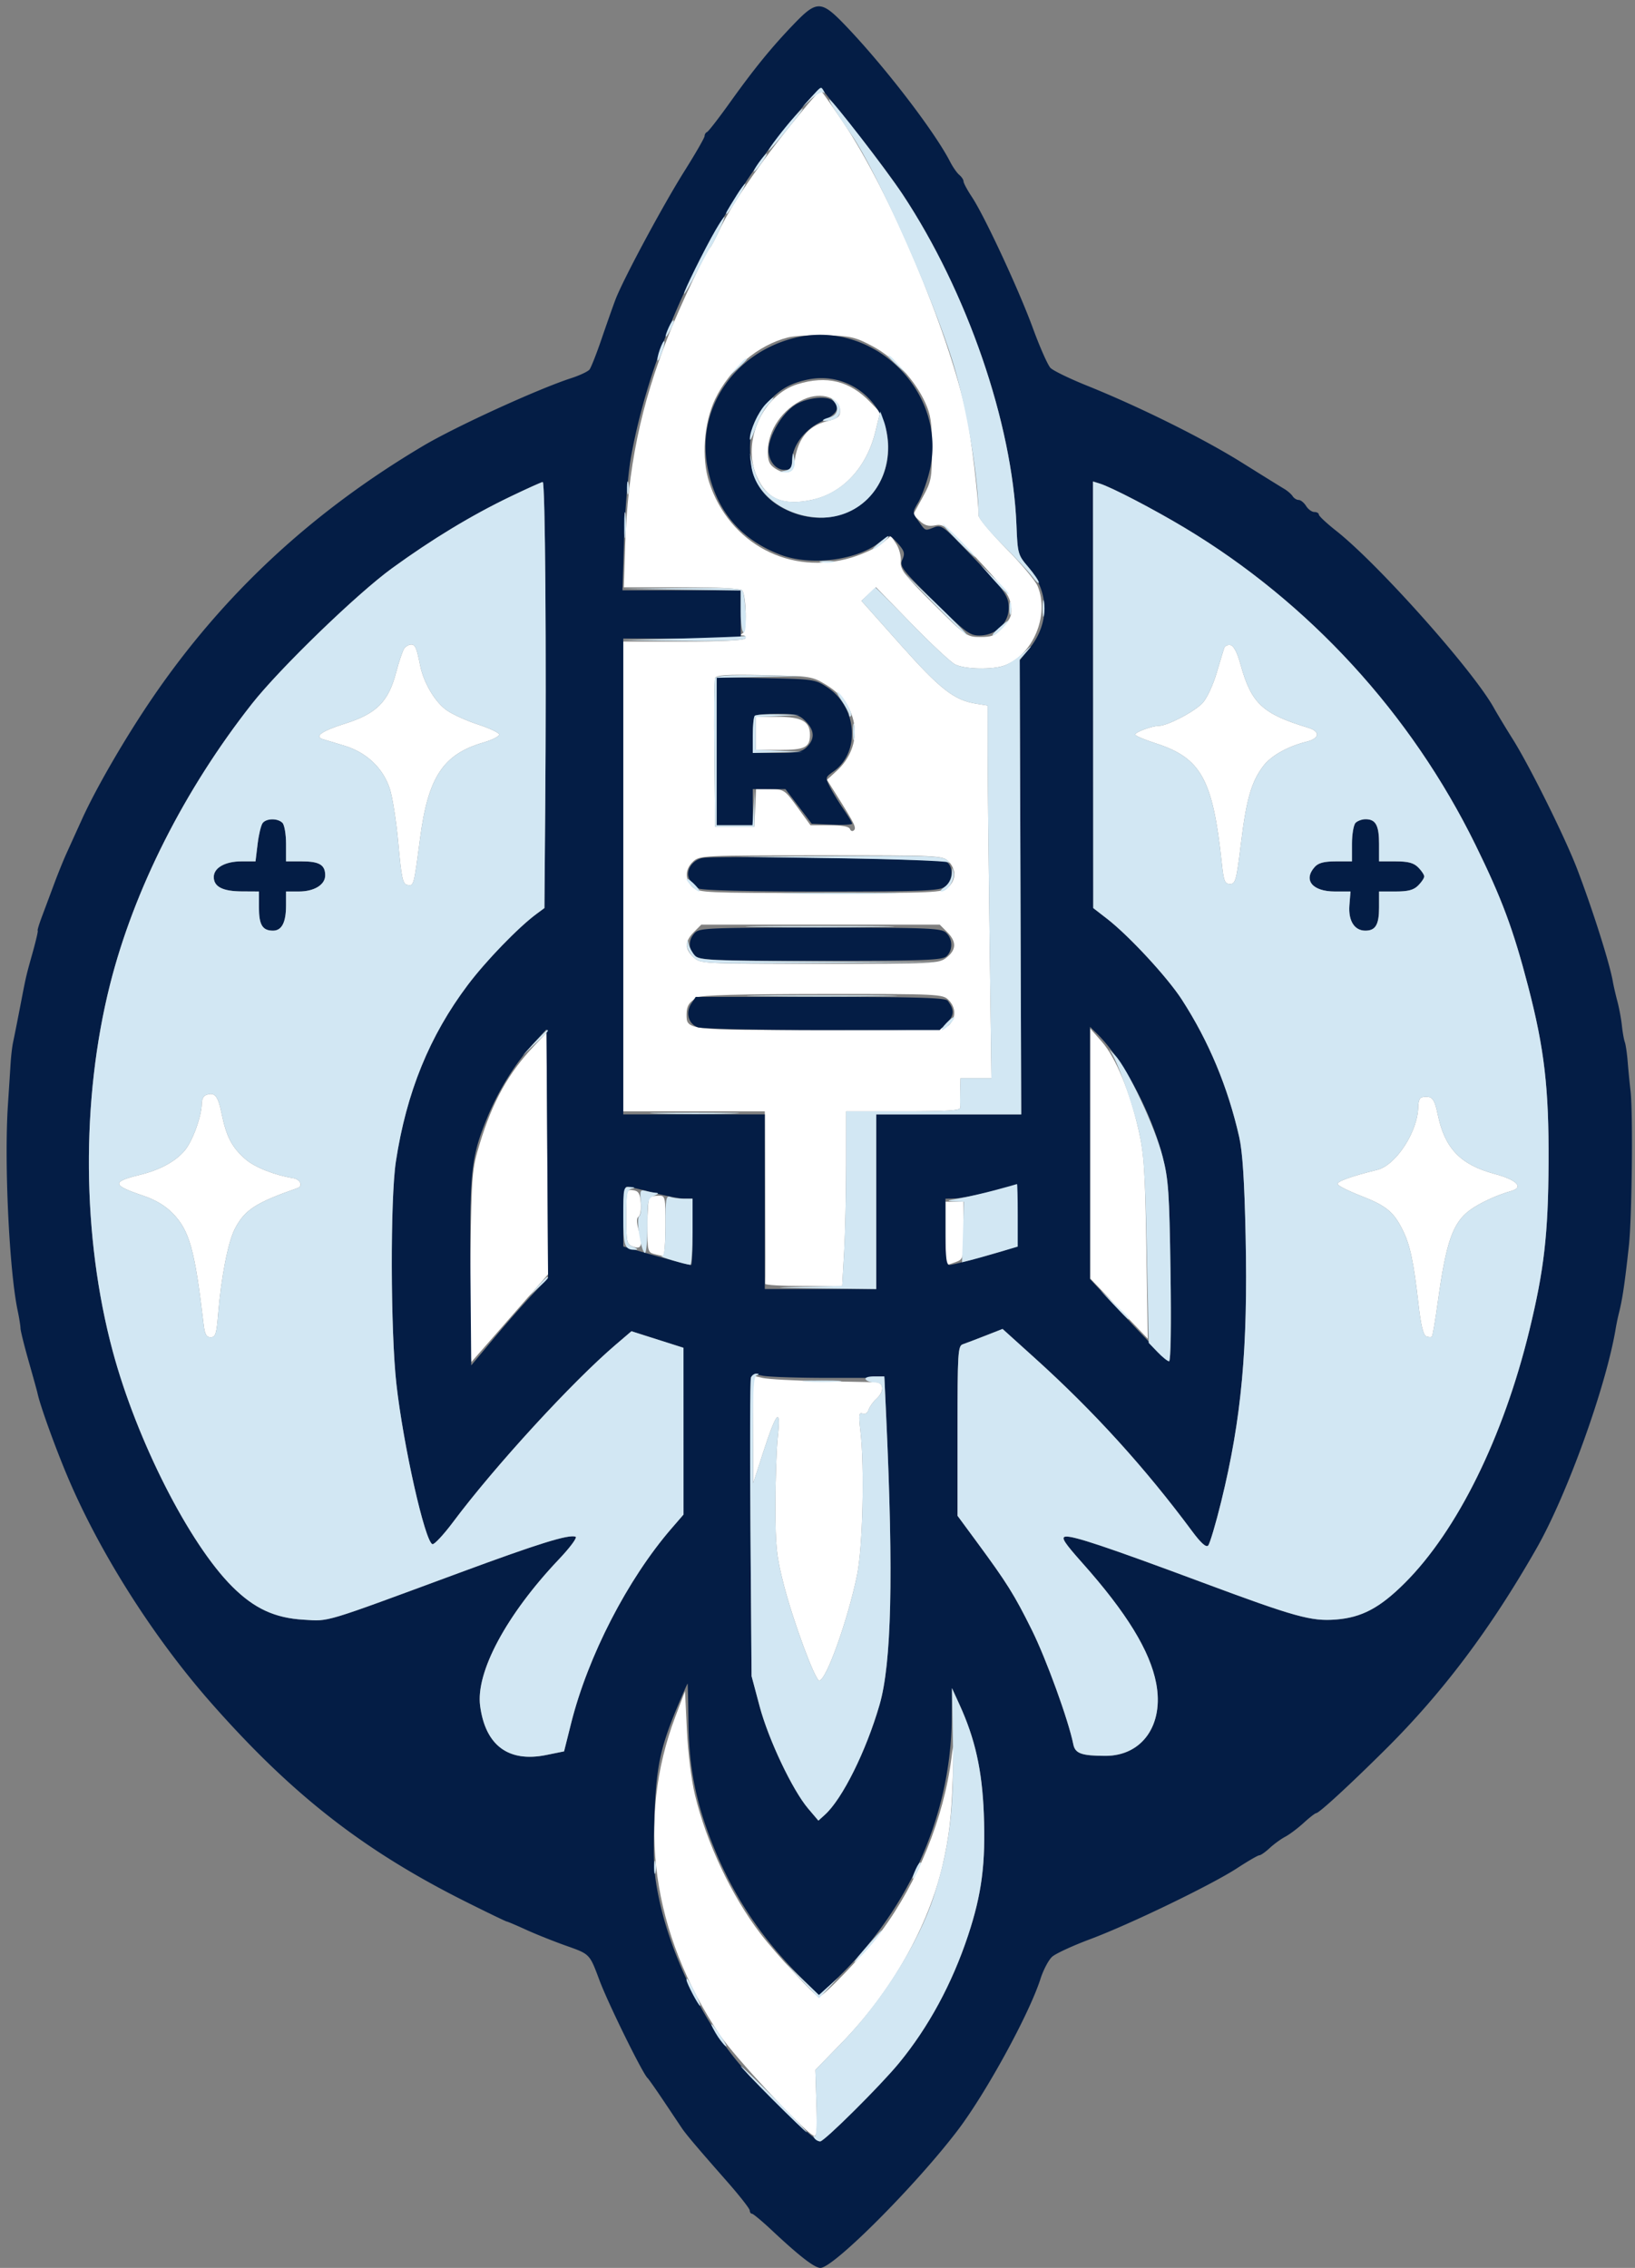 <svg xmlns="http://www.w3.org/2000/svg" width="543" height="753"><rect width="100%" height="100%" fill="#808080" stroke="none"/><path d="M267.754 35.25c-13.261 15.822-24.422 31.761-28.922 41.305-1.283 2.72-2.557 5.17-2.832 5.445-1.603 1.603-9.57 18.294-13.852 29.018-9.369 23.468-13.701 44.417-14.539 70.311L207.166 195h19.358c12.063 0 19.595.384 19.988 1.019 1.358 2.198 1.569 13.313.268 14.138-1.031.655-1.026.815.029.828.72.008 1.031.465.691 1.015-.379.613-8.344 1-20.559 1H207v156h47l.118 28.25c.066 15.538.066 28.587 0 29-.065.413 5.663.75 12.729.75h12.847l.649-11.25c.356-6.187.65-19.238.652-29L281 369h19.044c14.655 0 19.006-.288 18.881-1.25-.089-.687-.109-3.163-.043-5.5L319 358h10.271l-.617-46.25c-.339-25.437-.625-53.28-.635-61.872L328 234.256l-3.807-.609c-7.304-1.168-11.908-4.762-25.17-19.647l-12.918-14.5 2.414-2.259 2.413-2.259 11.782 12.111c6.48 6.662 12.998 12.741 14.484 13.51 3.196 1.652 12.498 1.84 16.487.333 9.457-3.573 14.924-16.757 10.921-26.336-.766-1.835-5.491-7.481-10.5-12.547-5.008-5.066-9.108-9.963-9.109-10.882-.013-6.011-2.439-26.136-4.061-33.671-5.945-27.634-25.544-74.074-40.859-96.816C276.12 34.808 272.719 30 272.519 30c-.201 0-2.345 2.362-4.765 5.25m-6.02 76.783c-9.986 2.499-19.467 10.518-24.226 20.489-3.754 7.868-4.601 19.638-1.986 27.611 6.701 20.43 27.007 31.153 47.313 24.986 3.868-1.175 8.388-3.277 10.046-4.672l3.014-2.537 1.765 2.693c.97 1.482 1.65 4.089 1.51 5.795-.226 2.748 1.008 4.358 10.805 14.102 10.836 10.778 11.151 11 15.624 11 3.927 0 4.989-.474 7.596-3.392 2.576-2.883 2.953-3.972 2.512-7.258-.433-3.226-2.308-5.786-11.315-15.443-10.032-10.757-11.007-11.534-13.769-10.982-2.196.44-3.547.055-5.172-1.471l-2.198-2.065 3.123-5.695c2.939-5.356 3.124-6.317 3.124-16.194 0-8.796-.367-11.297-2.264-15.408-3.482-7.55-10.248-14.785-17.409-18.617-5.667-3.031-7.266-3.411-15.327-3.634-4.95-.138-10.694.174-12.766.692m3.141 15.531c-11.638 3.583-18.553 19.034-13.623 30.436 3.323 7.687 8.601 10.003 18.24 8.002 10.257-2.13 18.264-10.638 21.197-22.526l1.62-6.562-3.361-3.468c-6.775-6.99-14.415-8.857-24.073-5.882m2.132 4.99C259.9 135.715 255 142.809 255 149.937c0 3.16.523 4.36 2.451 5.623 3.308 2.167 5.983 1.504 6.329-1.57.898-7.986 4.349-12.49 10.817-14.119 3.577-.901 4.403-1.532 4.403-3.367 0-4.486-6.198-6.528-11.993-3.95M134.288 215.25c-.527.688-1.77 4.334-2.762 8.104-2.548 9.68-6.512 13.628-16.989 16.922-7.607 2.392-10.252 4.237-7.37 5.141.733.23 3.934 1.196 7.113 2.147 7.383 2.208 12.87 7.361 15.151 14.229.918 2.764 2.209 11.023 2.869 18.353 1.021 11.339 1.462 13.378 2.953 13.665 2.187.42 2.185.43 4.238-15.311 2.676-20.506 7.661-28.077 21.052-31.969 3.075-.895 5.427-2.122 5.225-2.728-.202-.606-3.32-2.059-6.928-3.228s-8.229-3.239-10.27-4.6c-3.925-2.618-7.86-9.15-9.021-14.975-1.185-5.941-1.638-7-2.994-7-.721 0-1.741.563-2.267 1.25m272.264-.074c-.244.728-1.374 4.474-2.511 8.324-1.137 3.85-3.181 8.255-4.541 9.79-2.518 2.841-11.698 7.683-14.601 7.7-2.299.014-7.899 2.078-7.899 2.911 0 .388 3.069 1.694 6.819 2.902 15.076 4.855 18.985 11.929 21.937 39.697.647 6.084 1.005 7 2.743 7 1.82 0 2.148-1.215 3.641-13.5 1.777-14.618 3.485-20.508 7.453-25.711 2.601-3.41 8.115-6.491 14.407-8.049 4.296-1.064 4.547-3.374.5-4.602-15.276-4.633-18.922-8.051-22.542-21.138-1.076-3.888-2.241-6.114-3.312-6.324-.909-.178-1.851.272-2.094 1m-169.068 10.006c-.287.747-.4 12.149-.253 25.338l.269 23.98h13l.298-6.25.297-6.25 4.703.029c4.583.029 4.812.18 9.036 6l4.335 5.971h6.332c4.161 0 6.485.429 6.779 1.25.245.688.837.883 1.314.435.889-.834.229-2.183-5.617-11.478l-3.329-5.293 3.22-2.941c9.178-8.382 7.631-21.776-3.286-28.461-4.84-2.964-5.168-3.017-20.748-3.35-12.645-.27-15.934-.065-16.35 1.02M251 243.5v5.5h7.8c8.504 0 10.2-.839 10.2-5.045 0-4.444-2.749-5.955-10.829-5.955H251v5.5m-20.811 42.539c-2.766 2.577-2.801 6.098-.084 8.556 1.996 1.807 4.178 1.905 42.391 1.905 38.211 0 40.395-.098 42.395-1.905 2.656-2.399 2.702-6.002.109-8.595-1.934-1.934-3.333-2-42.311-2-39.186 0-40.373.057-42.5 2.039m.266 23.416c-3.071 3.071-3.113 5.578-.141 8.371 2.296 2.156 2.634 2.174 41.866 2.174 38.498 0 39.62-.055 42.185-2.073 3.291-2.588 3.349-5.304.18-8.472L312.091 307h-79.182l-2.454 2.455m1.045 21.74c-2.614 1.482-3.466 2.823-3.485 5.484-.037 5.345-.238 5.321 44.401 5.321 38.716 0 41.377-.113 42.929-1.829 2.225-2.459 2.087-5.739-.345-8.171-1.934-1.934-3.312-1.999-41.75-1.97-27.74.022-40.354.373-41.75 1.165M362.088 383l.002 41.5 9.554 10 9.554 10-.472-30c-.404-25.635-.776-31.337-2.554-39.187-2.916-12.865-7.599-24.147-12.202-29.388l-3.885-4.425.003 41.5m-184.65-35.793c-8.593 9.082-13.828 18.479-18.102 32.496-2.578 8.457-2.698 9.878-3.091 36.797-.226 15.4-.26 29.749-.077 31.887l.332 3.888 12.761-14.587 12.762-14.587-.262-40.094-.261-40.093-4.062 4.293M68.25 363.651c-.687.284-1.25 1.521-1.25 2.751 0 4.125-3.025 12.475-5.65 15.594-3.085 3.666-8.246 6.46-14.966 8.1-9.365 2.287-9.168 3.436 1.183 6.909 4.002 1.343 7.323 3.322 9.754 5.812 5.619 5.754 7.372 12.039 10.301 36.933.388 3.291.919 4.25 2.354 4.25 1.591 0 1.942-1.096 2.479-7.75.966-11.967 3.263-23.777 5.462-28.088 3.286-6.44 6.864-8.783 20.916-13.697 1.866-.652.894-2.901-1.416-3.278-6.303-1.029-12.87-3.646-15.964-6.362-4.473-3.928-6.298-7.447-7.877-15.194-1.216-5.962-2.332-7.216-5.326-5.98m403.459.973c-.39.39-.709 1.607-.709 2.705 0 8.174-7.344 19.558-13.605 21.09-8.558 2.093-13.467 3.865-13.171 4.753.183.549 3.639 2.285 7.68 3.857 8.422 3.276 10.902 5.29 13.892 11.277 2.498 5.003 3.649 10.361 5.268 24.522.818 7.16 1.616 10.496 2.601 10.874.782.3 1.627.339 1.879.087s1.132-5.37 1.955-11.374c2.756-20.104 4.988-26.481 10.742-30.676 3.179-2.318 8.924-4.972 13.566-6.267 4.399-1.226 2.054-3.697-5.411-5.7-11.397-3.059-16.606-8.503-18.917-19.772-.867-4.226-1.583-5.568-3.095-5.792-1.081-.161-2.285.027-2.675.416M208 403.963c0 8.522.143 9.155 2.25 9.946 2.799 1.051 3.269-.371 1.836-5.559-.721-2.61-.719-3.959.007-4.407.575-.356.902-2.401.726-4.545-.259-3.163-.743-3.958-2.569-4.218-2.192-.311-2.25-.084-2.25 8.783m7.667-6.296c-.367.366-.667 4.589-.667 9.383 0 8.194.135 8.753 2.25 9.32 1.238.331 2.588.609 3 .616.412.008.75-4.486.75-9.986 0-9.81-.044-10-2.333-10-1.284 0-2.634.3-3 .667M314 409.5c0 5.775.196 10.5.435 10.5s1.589-.439 3-.975c2.506-.953 2.565-1.196 2.565-10.5V399h-6v10.5m-63.935 65.125.065 17.875 3.35-10.365c4.367-13.514 5.947-15.188 4.843-5.135-.452 4.125-.812 14.475-.799 23 .021 13.698.351 16.765 2.836 26.383C263.486 538.477 270.724 558 272.084 558c2.28 0 9.444-19.973 12.554-35 1.895-9.158 2.519-35.9 1.116-47.855-.625-5.333-.513-6.266.699-5.801.852.327 1.681-.191 2.021-1.263.318-1 1.466-2.621 2.552-3.604 2.728-2.469 2.579-5.459-.276-5.544-1.238-.037-9.45-.2-18.25-.363-8.8-.163-17.463-.639-19.25-1.058l-3.25-.762.065 17.875M224.279 570c-13.015 34.352-7.769 71.944 14.737 105.593 4.756 7.112 27.242 31.341 30.988 33.391 1.308.716 1.457-.65 1.146-10.448l-.357-11.271 8.647-8.883c16.635-17.086 28.972-38.836 33.682-59.382 2.133-9.303 2.887-15.885 3.322-29 .378-11.402.305-12.373-.471-6.247-2.512 19.816-11.185 41.209-23.355 57.605C287.453 648.317 273.424 663 271.94 663c-1.056 0-14.363-14.394-19.386-20.97-9.592-12.554-17.885-30.11-21.744-46.03-1.202-4.954-2.322-13.923-2.686-21.5l-.624-13-3.221 8.5" fill="#fff" fill-rule="evenodd"/><path d="M263.887 7.75c-7.484 7.754-13.326 14.906-21.44 26.25-3.737 5.225-7.167 9.65-7.621 9.833-.454.184-.826.787-.826 1.341 0 .555-3.019 5.805-6.709 11.667-7.15 11.362-20.392 36.027-22.902 42.659-.832 2.2-2.898 8.05-4.589 13-1.692 4.95-3.499 9.538-4.015 10.195-.516.658-3.267 1.951-6.112 2.875-11.09 3.602-38.414 16.101-49.173 22.494-37.057 22.019-66.337 49.246-89.727 83.436-8.93 13.053-18.708 29.866-23.499 40.405a8578.18 8578.18 0 0 0-5.262 11.595c-.995 2.2-2.813 6.7-4.039 10-1.227 3.3-3.034 8.137-4.015 10.75-.982 2.613-1.628 4.75-1.435 4.75.192 0-.562 3.262-1.676 7.25-2.3 8.232-2.111 7.408-4.302 18.75-.904 4.675-1.889 9.625-2.19 11-.302 1.375-.676 4.525-.832 7-.155 2.475-.561 8.775-.902 14-1.25 19.198.447 54.879 3.243 68.154.503 2.39.926 5.021.94 5.846.013.825 1.24 5.775 2.726 11 1.485 5.225 2.794 9.95 2.908 10.5.877 4.227 6.248 19.044 10.463 28.866 10.718 24.98 28.333 52.606 47.193 74.015 26.954 30.596 50.747 49.14 84.982 66.232 7.036 3.513 12.991 6.387 13.234 6.387.243 0 3.085 1.208 6.316 2.683 3.231 1.476 9.222 3.873 13.314 5.327 8.04 2.857 7.838 2.649 11.149 11.49 2.922 7.804 14.42 31.157 16.001 32.499.324.276 2.799 3.803 5.5 7.838 2.7 4.036 5.36 8.009 5.91 8.829 1.34 1.997 5.439 6.833 14.75 17.4 4.262 4.838 7.75 9.277 7.75 9.865 0 .588.338 1.079.75 1.091.412.012 3.413 2.518 6.667 5.57 9.088 8.521 14.117 12.408 16.054 12.408 4.326 0 31.62-27.342 45.521-45.6 9.445-12.407 23.799-38.637 27.557-50.359.963-3.003 2.713-6.317 3.889-7.364 1.177-1.048 6.847-3.665 12.601-5.816 13.245-4.951 40.354-18.051 48.863-23.611 3.578-2.338 6.882-4.25 7.345-4.25.462 0 2.007-1.082 3.433-2.404 1.426-1.322 3.744-3.009 5.152-3.75 1.407-.74 4.159-2.806 6.114-4.591 1.955-1.785 3.837-3.248 4.182-3.25.949-.007 11.016-9.26 22.852-21.005 19.167-19.019 34.981-40.044 50.302-66.876 10.167-17.806 23.158-53.889 26.327-73.124a72.268 72.268 0 0 1 1.046-5c1.174-4.627 1.959-9.935 3.328-22.5 1.005-9.224 1.377-44.015.547-51.167a340.555 340.555 0 0 1-.962-9.833c-.221-2.75-.648-5.675-.95-6.5-.303-.825-.74-3.3-.974-5.5-.233-2.2-.902-5.8-1.486-8-.585-2.2-1.263-5.145-1.507-6.545-1.074-6.158-6.701-23.905-11.875-37.455-3.951-10.346-15.702-34.04-21.326-43-2.417-3.85-5.269-8.575-6.338-10.5-6.871-12.372-38.41-47.768-52.362-58.763-3.162-2.493-5.75-4.916-5.75-5.385 0-.468-.671-.852-1.492-.852-.82 0-2.053-.9-2.74-2-.687-1.1-1.793-2-2.459-2-.665 0-1.569-.562-2.009-1.25-.44-.687-1.7-1.782-2.8-2.432-1.1-.65-7.45-4.59-14.11-8.755-12.784-7.995-33.88-18.47-51.39-25.519-5.775-2.325-11.23-4.973-12.121-5.885-.892-.913-3.517-6.834-5.834-13.159-4.695-12.817-16.065-37.269-20.295-43.645-1.512-2.28-2.75-4.587-2.75-5.128 0-.54-.634-1.508-1.408-2.151-.774-.642-2.147-2.61-3.05-4.372-5.197-10.137-21.986-31.96-34.97-45.454-7.781-8.086-9.318-8.132-16.685-.5m1.951 28.618C237.793 69.105 216.519 112.783 209.519 152c-.933 5.225-1.942 17.263-2.244 26.75l-.548 17.25H246v16h-39v158h47v58h37v-58h48.159l-.253-75.378-.253-75.378 3.032-3.678c6.998-8.49 6.86-19.065-.36-27.499-3.226-3.769-3.369-4.293-3.751-13.744-1.357-33.613-16.14-76.765-37.437-109.285-3.048-4.653-10.063-14.096-15.589-20.983-5.527-6.886-10.531-13.145-11.122-13.907-.856-1.106-2.389.151-7.588 6.22m-2.951 76.083c-19.482 5.372-31.46 23.462-27.993 42.278 2.661 14.44 10.753 24.267 24.228 29.424 9.826 3.76 24.781 2.024 32.561-3.779 1.751-1.306 3.46-2.374 3.798-2.374.338 0 1.665 1.221 2.949 2.713 1.946 2.263 2.154 3.106 1.253 5.084-1.001 2.195-.227 3.215 10.453 13.787C320.533 209.876 322.022 211 325.258 211c5.435 0 9.742-4.037 9.742-9.132 0-4.246-1.308-5.983-15.847-21.038-5.746-5.951-6.703-6.572-8.862-5.75-3.183 1.21-2.861 1.333-5.235-2.002-2.08-2.92-2.08-2.924-.108-6.266 1.086-1.839 2.717-6.246 3.625-9.792 6.847-26.726-18.99-51.931-45.686-44.569m5.439 13.563c-5.876 1.205-9.428 3.25-13.53 7.791-4.605 5.097-6.113 9.874-5.61 17.773.514 8.078 4.136 13.683 11.189 17.312 16.63 8.558 34.625-2.027 34.625-20.367 0-14.596-12.757-25.361-26.674-22.509m-3.536 8.033c-3.985 2.105-8.347 8.489-9.401 13.76-.829 4.141 1.711 8.193 5.134 8.193 2.032 0 2.48-.495 2.493-2.75.031-5.099 4.018-10.528 9.73-13.25 5.228-2.491 6.399-4.455 4.054-6.8-1.794-1.794-7.812-1.369-12.01.847m-95.29 30.837c-12.905 6.195-25.991 14.118-39.336 23.816-11.667 8.479-37.251 33.239-46.528 45.03-22.382 28.445-39.143 61.606-47.102 93.192-9.668 38.367-9.322 83.724.93 121.8 7.958 29.561 25.335 63.765 39.654 78.053 7.312 7.297 14.127 10.454 23.772 11.012 8.687.503 5.741 1.391 51.61-15.551 26.502-9.789 36.248-12.82 38.649-12.02.678.226-1.774 3.548-5.602 7.588-17.344 18.305-27.577 37.364-26.089 48.591 1.744 13.155 9.42 18.855 21.958 16.307l5.916-1.202 2.337-9.319c5.596-22.305 18.768-47.855 33.372-64.728l3.959-4.575-.005-27.689-.004-27.689-8.64-2.748-8.64-2.748-5.195 4.438c-14.534 12.417-40.126 40.31-53.987 58.842-3.203 4.282-6.313 7.621-6.913 7.421-2.489-.829-9.697-32.868-11.969-53.205-1.959-17.529-2.059-61.494-.168-73.871 3.503-22.927 11.164-41.718 23.903-58.629 6.005-7.971 16.762-19.09 22.771-23.537l2.653-1.963.265-33c.421-52.427-.004-108.504-.821-108.458-.412.023-5.25 2.201-10.75 4.842m193.538 65.799.038 70.817 4.523 3.5c7.325 5.668 20.086 19.451 24.902 26.895 8.938 13.818 15.281 29.002 19.048 45.605 1.126 4.96 1.747 14.579 2.133 33 .783 37.335-1.349 60.514-8.092 87.997-1.845 7.517-3.81 14.123-4.367 14.68-.685.685-2.421-.882-5.352-4.831-15.622-21.053-32.627-39.767-52.138-57.38l-10.767-9.72-5.733 2.245c-3.153 1.234-6.521 2.514-7.483 2.845-1.611.553-1.75 2.838-1.75 28.768v28.166l6.345 8.615c10.075 13.678 12.516 17.58 18.347 29.325 4.783 9.633 12.192 30.049 13.762 37.921.614 3.079 2.703 3.836 10.648 3.855 12.241.03 19.493-10.301 16.885-24.055-2.046-10.788-9.808-23.451-24.476-39.931-6.07-6.819-7.195-8.559-5.692-8.799 2.433-.389 13.8 3.409 45.302 15.138 31.008 11.545 36.35 13.03 44.565 12.386 8.566-.671 14.596-3.873 22.891-12.157 17.423-17.4 32.688-48.348 41.325-83.781 4.913-20.158 6.275-32.032 6.395-55.787.126-24.703-1.39-37.771-6.786-58.5-4.938-18.972-8.696-29.068-17.496-47-21.355-43.518-55.202-80.422-96.515-105.228-10.344-6.21-24.318-13.486-28.25-14.708l-2.25-.699.038 70.818M238 249.414V274h12v-12h10.859l4.365 5.75 4.365 5.75 6.706.296c3.688.162 6.705.018 6.705-.32 0-.339-1.287-2.497-2.859-4.796-1.573-2.299-3.595-5.614-4.493-7.367-1.614-3.149-1.6-3.211 1.236-5.23 8.916-6.349 7.801-21.289-2.077-27.832-4.039-2.675-4.606-2.76-20.481-3.087L238 224.828v24.586m12.667-11.747c-.367.366-.667 3.291-.667 6.5V250h8c6.667 0 8.333-.333 10-2 2.675-2.675 2.521-5.57-.455-8.545-2.13-2.131-3.363-2.455-9.333-2.455-3.783 0-7.179.3-7.545.667M87.246 273.25c-.55.688-1.312 3.837-1.695 7l-.695 5.75h-4.705c-5.384 0-9.151 2.139-9.151 5.196 0 3.218 2.946 4.737 9.25 4.772L86 296v5.3c0 5.77 1.169 7.7 4.665 7.7 2.928 0 4.335-2.737 4.335-8.434V296h4.277c5.074 0 8.723-2.241 8.723-5.357 0-3.473-1.939-4.643-7.7-4.643H95v-5.8c0-3.19-.54-6.34-1.2-7-1.566-1.566-5.285-1.538-6.554.05m362.954-.05c-.66.66-1.2 3.81-1.2 7v5.8h-5.345c-3.908 0-5.79.492-7 1.829-3.935 4.348-.812 8.171 6.674 8.171h5.185l-.362 4.555c-.409 5.148 1.661 8.445 5.303 8.445 3.374 0 4.545-1.984 4.545-7.7V296h5.5c4.167 0 5.985-.485 7.5-2 1.1-1.1 2-2.45 2-3 0-.55-.9-1.9-2-3-1.515-1.515-3.333-2-7.5-2H458v-5.8c0-6.172-1.113-8.2-4.5-8.2-1.155 0-2.64.54-3.3 1.2m-216.472 11.619c-3.686.423-6.282 4.277-4.776 7.091.602 1.124 1.954 2.504 3.005 3.067 1.209.647 16.191 1.023 40.755 1.023 33.537 0 39.147-.213 41.065-1.557 2.744-1.921 3.029-6.942.473-8.308-1.608-.858-74.18-2.045-80.522-1.316m-3.073 25.01c-2.171 2.399-2.1 5.458.174 7.516 1.637 1.482 6.018 1.655 41.928 1.655 35.121 0 40.295-.195 41.672-1.571 2.107-2.108 1.987-5.743-.258-7.774-1.637-1.482-6.013-1.655-41.845-1.655-37.497 0-40.12.115-41.671 1.829m-1.098 23.443c-1.946 2.971-.94 6.632 2.145 7.805 1.335.508 19.969.923 41.409.923h38.98l2.444-2.444c2.416-2.416 2.465-4.362.187-7.306-.746-.964-10.42-1.25-42.321-1.25h-41.355l-1.489 2.272M362 382.798v41.879l12.539 13.412c6.896 7.376 13.011 13.574 13.589 13.774.727.251.916-8.871.611-29.5-.392-26.598-.68-30.792-2.633-38.363-3.81-14.766-13.22-32.396-21.772-40.79L362 340.919v41.879m-184.775-36.427c-5.916 6.419-11.486 15.302-15.223 24.279-5.538 13.302-6.06 18.013-5.766 52.025l.264 30.665 7.467-8.92c4.106-4.906 9.849-11.441 12.761-14.522l5.294-5.602-.261-41.282-.261-41.281-4.275 4.638M329 395.659c-4.675 1.188-9.962 2.2-11.75 2.25L314 398v11c0 8.469.305 11 1.326 11 1.708 0 21.577-5.569 22.242-6.235.278-.277.376-4.951.218-10.385l-.286-9.88-8.5 2.159m-122 8.27v9.929l5.75 1.681c6.591 1.927 16.132 4.461 16.799 4.461.248 0 .451-4.95.451-11v-11l-2.75-.017c-1.512-.01-6.125-.902-10.25-1.983s-8.062-1.973-8.75-1.983c-.917-.012-1.25 2.626-1.25 9.912m42.394 53.488c-.292.76-.364 23.364-.16 50.232l.37 48.851 2.666 10c2.959 11.095 10.896 27.823 16.133 33.998l3.391 3.998 2.162-1.956c5.798-5.247 13.673-21.081 18.141-36.477 3.98-13.71 4.659-42.451 2.249-95.063l-.619-13.5h-18.614c-10.237 0-20.093-.33-21.901-.733-2.399-.534-3.432-.358-3.818.65m-24.45 109.333c-5.789 13.836-7.097 20.306-7.635 37.75-.413 13.412-.172 17.556 1.493 25.621 3.708 17.965 13.461 38.564 25.253 53.335 6.639 8.316 26.394 27.544 28.299 27.544 1.407 0 19.979-18.424 26.208-26 9.819-11.942 17.612-26.333 22.931-42.349 4.571-13.763 5.893-23.998 5.237-40.537-.573-14.433-2.889-24.791-8.097-36.203l-2.469-5.411-.082 10.14c-.267 33.041-15.218 65.538-40.86 88.811l-3.252 2.951-5.55-5.451c-13.257-13.019-22.809-27.271-29.59-44.146-5.709-14.211-8.031-25.845-8.194-41.05-.075-7.01-.207-12.747-.293-12.75-.086-.003-1.616 3.482-3.399 7.745" fill="#041d45" fill-rule="evenodd"/><path d="M269.437 32.25 266.5 35.5l3.069-2.764c1.688-1.52 3.448-2.42 3.911-2 .462.42.517.202.121-.486-.95-1.651-.799-1.723-4.164 2m7.328 3.514c.954 1.52 3.681 5.594 6.058 9.053 8.483 12.341 26.827 53.45 33.548 75.183 4.674 15.112 8.6 38.423 8.626 51.214.001.942 3.491 5.182 7.753 9.42 4.262 4.239 8.762 9.068 10 10.731 1.238 1.663 2.25 2.567 2.25 2.009 0-.558-1.581-2.862-3.514-5.12-3.416-3.99-3.526-4.383-3.912-13.931-1.369-33.903-16.375-77.455-37.839-109.823-5.516-8.318-23.407-31.5-24.311-31.5-.217 0 .386 1.244 1.341 2.764m-12.901 2.986c-3.456 3.785-9.136 11.25-8.561 11.25.26 0 3.017-3.15 6.127-7 5.773-7.145 6.945-9.192 2.434-4.25M252 54c-1.175 1.65-1.911 3-1.636 3 .275 0 1.461-1.35 2.636-3s1.911-3 1.636-3c-.275 0-1.461 1.35-2.636 3m-7.308 10.75c-3.583 5.76-3.845 6.25-3.337 6.25.26 0 1.858-2.25 3.55-5 1.692-2.75 2.861-5 2.598-5-.263 0-1.528 1.688-2.811 3.75m-6.976 11.5c-3.693 6.346-10.89 20.909-10.516 21.283.179.179 2.12-3.13 4.313-7.353 2.193-4.224 4.212-7.905 4.487-8.18.799-.799 5.015-10 4.582-10-.216 0-1.505 1.912-2.866 4.25m-15.554 32.293c-1.675 3.677-1.355 4.462.456 1.119.846-1.562 1.351-3.026 1.123-3.255-.229-.228-.939.733-1.579 2.136m-3.051 7.568c-.616 1.767-.945 3.388-.731 3.602.214.214.893-1.057 1.509-2.824.616-1.767.945-3.388.731-3.602-.214-.214-.893 1.057-1.509 2.824M295 118.313c0 .172 1.462 1.635 3.25 3.25l3.25 2.937-2.937-3.25c-2.738-3.029-3.563-3.71-3.563-2.937m-50.563 3.937-2.937 3.25 3.25-2.937c1.787-1.615 3.25-3.078 3.25-3.25 0-.773-.825-.092-3.563 2.937m9.785 12.014c-2.418 2.574-5.238 8.798-5.189 11.454.018.98.854-.596 1.858-3.502 1.004-2.907 2.867-6.394 4.141-7.75 1.274-1.356 2.092-2.466 1.817-2.466-.275 0-1.457 1.019-2.627 2.264m22.528-1.266c2.072 2.324 1.475 4.908-1.297 5.603-1.4.352-2.353.832-2.118 1.068.236.235 1.607.133 3.047-.229 3.111-.781 3.6-4.452.868-6.519-1.489-1.127-1.563-1.115-.5.077m13.948 10.443c-2.98 12.073-11.103 20.539-21.736 22.65-10.405 2.066-16.354-1.584-18.913-11.604l-1.018-3.987.46 3.984c1.045 9.058 10.347 16.515 21.619 17.33 13.456.974 24.046-9.562 23.814-23.69-.042-2.543-.633-6.165-1.314-8.048l-1.237-3.423-1.675 6.788m-27.562 9.239c-.105 2.448-.654 3.281-2.386 3.614l-2.25.434 2.281.136c2.568.153 3.59-1.603 2.934-5.041-.344-1.807-.473-1.617-.579.857M208.232 162c0 1.925.206 2.713.457 1.75.252-.963.252-2.537 0-3.5-.251-.963-.457-.175-.457 1.75m-38.732 2.884c-12.905 6.195-25.991 14.118-39.336 23.816-11.667 8.479-37.251 33.239-46.528 45.03-22.382 28.445-39.143 61.606-47.102 93.192-9.668 38.367-9.322 83.724.93 121.8 7.958 29.561 25.335 63.765 39.654 78.053 7.312 7.297 14.127 10.454 23.772 11.012 8.687.503 5.741 1.391 51.61-15.551 26.502-9.789 36.248-12.82 38.649-12.02.678.226-1.774 3.548-5.602 7.588-17.344 18.305-27.577 37.364-26.089 48.591 1.744 13.155 9.42 18.855 21.958 16.307l5.916-1.202 2.337-9.319c5.596-22.305 18.768-47.855 33.372-64.728l3.959-4.575-.005-27.689-.004-27.689-8.64-2.748-8.64-2.748-5.195 4.438c-14.534 12.417-40.126 40.31-53.987 58.842-3.203 4.282-6.313 7.621-6.913 7.421-2.489-.829-9.697-32.868-11.969-53.205-1.959-17.529-2.059-61.494-.168-73.871 3.503-22.927 11.164-41.718 23.903-58.629 6.005-7.971 16.762-19.09 22.771-23.537l2.653-1.963.265-33c.421-52.427-.004-108.504-.821-108.458-.412.023-5.25 2.201-10.75 4.842m193.538 65.799.038 70.817 4.523 3.5c7.325 5.668 20.086 19.451 24.902 26.895 8.938 13.818 15.281 29.002 19.048 45.605 1.126 4.96 1.747 14.579 2.133 33 .783 37.335-1.349 60.514-8.092 87.997-1.845 7.517-3.81 14.123-4.367 14.68-.685.685-2.421-.882-5.352-4.831-15.622-21.053-32.627-39.767-52.138-57.38l-10.767-9.72-5.733 2.245c-3.153 1.234-6.521 2.514-7.483 2.845-1.611.553-1.75 2.838-1.75 28.768v28.166l6.345 8.615c10.075 13.678 12.516 17.58 18.347 29.325 4.783 9.633 12.192 30.049 13.762 37.921.614 3.079 2.703 3.836 10.648 3.855 12.241.03 19.493-10.301 16.885-24.055-2.046-10.788-9.808-23.451-24.476-39.931-6.07-6.819-7.195-8.559-5.692-8.799 2.433-.389 13.8 3.409 45.302 15.138 31.008 11.545 36.35 13.03 44.565 12.386 8.566-.671 14.596-3.873 22.891-12.157 17.423-17.4 32.688-48.348 41.325-83.781 4.913-20.158 6.275-32.032 6.395-55.787.126-24.703-1.39-37.771-6.786-58.5-4.938-18.972-8.696-29.068-17.496-47-21.355-43.518-55.202-80.422-96.515-105.228-10.344-6.21-24.318-13.486-28.25-14.708l-2.25-.699.038 70.818M207.328 174.5c.005 3.85.185 5.302.402 3.228.216-2.075.213-5.225-.008-7-.221-1.776-.398-.078-.394 3.772m110.672 5c2.987 3.025 5.657 5.5 5.932 5.5.275 0-1.945-2.475-4.932-5.5s-5.657-5.5-5.932-5.5c-.275 0 1.945 2.475 4.932 5.5m-26.5 1.125c-1.798 1.53-2.166 2.138-.918 1.518 1.833-.91 5.271-4.202 4.29-4.107-.204.02-1.722 1.185-3.372 2.589m-18.738 6.082c1.244.239 3.044.23 4-.02s-.062-.446-2.262-.435c-2.2.011-2.982.216-1.738.455m57.288 5.846c2.447 2.779 4.653 4.9 4.902 4.715.248-.186-1.754-2.46-4.45-5.053L325.6 187.5l4.45 5.053m-20.339 7.424c6.166 6.289 11.341 11.229 11.5 10.979.159-.251-4.886-5.396-11.211-11.434l-11.5-10.979 11.211 11.434m-83.461-4.228 19.75.293v6.979c0 4.167.419 6.979 1.041 6.979 1.101 0 .649-12.074-.523-13.971-.409-.662-7.659-.948-20.327-.801l-19.691.227 19.75.294m62.056 1.561-2.195 2.19 12.916 14.5c13.258 14.886 17.861 18.479 25.166 19.647l3.807.609.019 15.622c.01 8.592.296 36.435.635 61.872l.617 46.25H319l-.118 4.25c-.066 2.337-.046 4.813.043 5.5.125.962-4.226 1.25-18.881 1.25H281l-.005 17.75c-.002 9.762-.295 22.8-.651 28.972l-.646 11.222-13.099.31c-11.238.265-10.435.34 5.651.528L291 428v-58h48.159l-.253-75.5-.254-75.501 2.415-2.749c1.934-2.204 1.721-2.117-1.076.439-1.92 1.753-4.758 3.666-6.306 4.25-3.992 1.505-13.293 1.315-16.487-.336-1.486-.769-8-6.844-14.475-13.5-6.475-6.657-11.874-12.076-11.998-12.043-.124.034-1.212 1.046-2.419 2.25m57.966 4.69c0 2.475.195 3.488.434 2.25.238-1.238.238-3.262 0-4.5-.239-1.238-.434-.225-.434 2.25m-11.04 0c0 1.925.206 2.713.457 1.75.252-.963.252-2.537 0-3.5-.251-.963-.457-.175-.457 1.75m-3.538 6.532c-1.543 1.357-2.409 2.468-1.924 2.468.485 0 1.938-1.125 3.23-2.5 2.989-3.181 2.328-3.165-1.306.032M226.5 212l-20 .564 20.191.218c12.623.136 20.423-.157 20.809-.782.34-.55.254-.902-.191-.782s-9.809.472-20.809.782m-92.212 3.25c-.527.688-1.77 4.334-2.762 8.104-2.548 9.68-6.512 13.628-16.989 16.922-7.607 2.392-10.252 4.237-7.37 5.141.733.23 3.934 1.196 7.113 2.147 7.383 2.208 12.87 7.361 15.151 14.229.918 2.764 2.209 11.023 2.869 18.353 1.021 11.339 1.462 13.378 2.953 13.665 2.187.42 2.185.43 4.238-15.311 2.676-20.506 7.661-28.077 21.052-31.969 3.075-.895 5.427-2.122 5.225-2.728-.202-.606-3.32-2.059-6.928-3.228s-8.229-3.239-10.27-4.6c-3.925-2.618-7.86-9.15-9.021-14.975-1.185-5.941-1.638-7-2.994-7-.721 0-1.741.563-2.267 1.25m272.264-.074c-.244.728-1.374 4.474-2.511 8.324-1.137 3.85-3.181 8.255-4.541 9.79-2.518 2.841-11.698 7.683-14.601 7.7-2.299.014-7.899 2.078-7.899 2.911 0 .388 3.069 1.694 6.819 2.902 15.076 4.855 18.985 11.929 21.937 39.697.647 6.084 1.005 7 2.743 7 1.82 0 2.148-1.215 3.641-13.5 1.777-14.618 3.485-20.508 7.453-25.711 2.601-3.41 8.115-6.491 14.407-8.049 4.296-1.064 4.547-3.374.5-4.602-15.276-4.633-18.922-8.051-22.542-21.138-1.076-3.888-2.241-6.114-3.312-6.324-.909-.178-1.851.272-2.094 1M237.45 225.27c-.268.698-.366 12.061-.219 25.25l.269 23.98h13l.071-6 .072-6-.369 5.75-.369 5.75H238v-48.947l14.75-.305 14.75-.306-14.781-.221c-11.191-.167-14.9.087-15.269 1.049m41.929 7.146c1.441 2.125 2.621 4.325 2.621 4.89 0 .565.258.769.574.454.771-.772-2.026-6.06-4.129-7.806-.928-.77-.508.338.934 2.462m-28.712 5.251c-.367.366-.667 3.291-.667 6.5V250l8.25-.201 8.25-.201-7.75-.341-7.75-.341v-10.828l7.25-.345 7.25-.346-7.083-.198c-3.896-.11-7.384.101-7.75.468M283.272 243c0 2.475.195 3.488.434 2.25.238-1.238.238-3.262 0-4.5-.239-1.238-.434-.225-.434 2.25M87.246 273.25c-.55.688-1.312 3.837-1.695 7l-.695 5.75h-4.705c-5.384 0-9.151 2.139-9.151 5.196 0 3.218 2.946 4.737 9.25 4.772L86 296v5.3c0 5.77 1.169 7.7 4.665 7.7 2.928 0 4.335-2.737 4.335-8.434V296h4.277c5.074 0 8.723-2.241 8.723-5.357 0-3.473-1.939-4.643-7.7-4.643H95v-5.8c0-3.19-.54-6.34-1.2-7-1.566-1.566-5.285-1.538-6.554.05m362.954-.05c-.66.66-1.2 3.81-1.2 7v5.8h-5.345c-3.908 0-5.79.492-7 1.829-3.935 4.348-.812 8.171 6.674 8.171h5.185l-.362 4.555c-.409 5.148 1.661 8.445 5.303 8.445 3.374 0 4.545-1.984 4.545-7.7V296h5.5c4.167 0 5.985-.485 7.5-2 1.1-1.1 2-2.45 2-3 0-.55-.9-1.9-2-3-1.515-1.515-3.333-2-7.5-2H458v-5.8c0-6.172-1.113-8.2-4.5-8.2-1.155 0-2.64.54-3.3 1.2M279 284.974c18.975.289 35.175.897 36 1.35.825.453.626.116-.441-.75-1.694-1.374-6.279-1.545-36-1.35l-34.059.225 34.5.525m37.136 5.219c-.077 1.536-1.091 3.363-2.359 4.25-1.222.856-1.742 1.557-1.154 1.557 2.019 0 4.544-3.803 4.094-6.168-.409-2.143-.456-2.114-.581.361M228 291.881c0 .975 3.888 4.613 4.307 4.03.162-.226-.741-1.407-2.006-2.625-1.266-1.218-2.301-1.85-2.301-1.405m35.25 4.867c8.663.167 22.837.167 31.5 0 8.663-.166 1.575-.303-15.75-.303s-24.412.137-15.75.303m-11.067 11.001c10.826.161 28.826.161 40 0 11.175-.161 2.317-.293-19.683-.293-22-.001-31.142.131-20.317.293m-24.067 5.827c-.064 1.141.931 3.059 2.211 4.261 2.323 2.183 2.39 2.186 42.25 1.913l39.923-.274-40.095-.238c-36.749-.218-40.225-.384-41.647-1.988-.853-.962-1.771-2.65-2.039-3.75-.472-1.939-.491-1.936-.603.076m24.634 17.173c11.138.161 29.363.161 40.5 0s2.025-.293-20.25-.293-31.387.132-20.25.293m61.536 8.95c-1.218 1.266-1.85 2.301-1.405 2.301.975 0 4.613-3.888 4.03-4.307-.226-.162-1.407.741-2.625 2.006m-136.833 6.551-3.953 4.25 4.25-3.953c3.952-3.676 4.71-4.547 3.953-4.547-.163 0-2.076 1.913-4.25 4.25m191.228 2.698c2.329 3.07 7.417 17.204 9.466 26.293 1.764 7.821 2.186 14.027 2.72 39.946l.633 30.687 2.937 3.063c1.615 1.685 3.343 3.063 3.839 3.063.525 0 .718-12.418.462-29.75-.391-26.452-.682-30.692-2.627-38.25-2.536-9.853-11.57-29.108-15.744-33.555-1.577-1.68-2.335-2.354-1.686-1.497M68.25 363.651c-.687.284-1.25 1.521-1.25 2.751 0 4.125-3.025 12.475-5.65 15.594-3.085 3.666-8.246 6.46-14.966 8.1-9.365 2.287-9.168 3.436 1.183 6.909 4.002 1.343 7.323 3.322 9.754 5.812 5.619 5.754 7.372 12.039 10.301 36.933.388 3.291.919 4.25 2.354 4.25 1.591 0 1.942-1.096 2.479-7.75.966-11.967 3.263-23.777 5.462-28.088 3.286-6.44 6.864-8.783 20.916-13.697 1.866-.652.894-2.901-1.416-3.278-6.303-1.029-12.87-3.646-15.964-6.362-4.473-3.928-6.298-7.447-7.877-15.194-1.216-5.962-2.332-7.216-5.326-5.98m403.459.973c-.39.39-.709 1.607-.709 2.705 0 8.174-7.344 19.558-13.605 21.09-8.558 2.093-13.467 3.865-13.171 4.753.183.549 3.639 2.285 7.68 3.857 8.422 3.276 10.902 5.29 13.892 11.277 2.498 5.003 3.649 10.361 5.268 24.522.818 7.16 1.616 10.496 2.601 10.874.782.3 1.627.339 1.879.087s1.132-5.37 1.955-11.374c2.756-20.104 4.988-26.481 10.742-30.676 3.179-2.318 8.924-4.972 13.566-6.267 4.399-1.226 2.054-3.697-5.411-5.7-11.397-3.059-16.606-8.503-18.917-19.772-.867-4.226-1.583-5.568-3.095-5.792-1.081-.161-2.285.027-2.675.416m-252.902 5.123c6.769.174 17.569.173 24-.001 6.431-.174.893-.315-12.307-.315-13.2.001-18.462.143-11.693.316m111.693 25.41c-3.85 1.037-9.25 2.273-12 2.747-4.089.705-4.396.883-1.684.979l3.317.117-.317 10.048-.316 10.048 2.5-.605c1.375-.333 5.538-1.499 9.25-2.591l6.75-1.985v-10.457c0-5.752-.113-10.397-.25-10.322-.137.074-3.4.984-7.25 2.021M207 403.893c0 10.084.459 11.254 4.332 11.044.642-.035.156-.471-1.082-.968-2.099-.844-2.25-1.507-2.25-9.863 0-7.692.248-9.024 1.75-9.417 1.317-.344 1.193-.486-.5-.573-2.19-.113-2.25.15-2.25 9.777m5.834-4.834c.219 2.299-.037 4.463-.571 4.81-1.128.734.706 12.131 1.952 12.131.432 0 .785-4.065.785-9.032 0-8.432.149-9.093 2.25-9.937 1.302-.523 1.618-.937.75-.981-.825-.043-2.414-.323-3.532-.623-1.847-.497-1.996-.166-1.634 3.632m8.166 7.834c0 7.383-.337 10.125-1.25 10.174-1.155.063 7.814 2.79 9.5 2.889.412.024.75-4.906.75-10.956v-11h-2.918c-1.605 0-3.63-.273-4.5-.607-1.378-.529-1.582.695-1.582 9.5m-42.563 20.357-2.937 3.25 3.25-2.937c3.029-2.738 3.71-3.563 2.937-3.563-.172 0-1.635 1.462-3.25 3.25m191.521 6c2.452 2.613 4.59 4.75 4.75 4.75.751 0-.043-.898-4.458-5.042l-4.75-4.458 4.458 4.75M249.4 457.399c-.295.77-.37 23.382-.166 50.25l.37 48.851 2.666 10c2.959 11.095 10.896 27.823 16.133 33.998l3.391 3.998 2.162-1.956c5.798-5.247 13.673-21.081 18.141-36.477 3.986-13.733 4.661-42.481 2.236-95.313l-.631-13.75h-3.41c-2.019 0-3.158.408-2.792 1 .34.55 1.716 1 3.059 1 3.05 0 3.298 2.914.467 5.477-1.086.983-2.234 2.604-2.552 3.604-.34 1.072-1.169 1.59-2.021 1.263-1.212-.465-1.324.468-.699 5.801 1.403 11.955.779 38.697-1.116 47.855-3.11 15.027-10.274 35-12.554 35-1.36 0-8.598-19.523-11.724-31.617-2.485-9.618-2.815-12.685-2.836-26.383-.013-8.525.347-18.875.799-23 1.104-10.053-.476-8.379-4.843 5.135l-3.35 10.365-.065-17.667c-.049-13.247.248-17.792 1.185-18.171.979-.395.972-.521-.031-.583-.705-.043-1.523.551-1.819 1.32m18.35 1.338c2.887.202 7.613.202 10.5 0 2.887-.202.525-.367-5.25-.367s-8.137.165-5.25.367M316.47 578c.419 22.788-1.114 35.274-6.334 51.584-4.896 15.301-17.335 35.075-30.696 48.798l-8.647 8.883.357 11.274c.21 6.604-.018 11.043-.55 10.714-.5-.309-.588-.042-.195.592.392.635 1.29 1.155 1.994 1.155 1.373 0 20.032-18.543 26.163-26 9.819-11.942 17.612-26.333 22.931-42.349 4.571-13.763 5.893-23.998 5.237-40.537-.573-14.445-2.897-24.826-8.105-36.203l-2.476-5.411.321 17.5m-99.238 42c0 1.925.206 2.712.457 1.75.252-.962.252-2.538 0-3.5-.251-.962-.457-.175-.457 1.75m86.93.543c-1.675 3.677-1.355 4.462.456 1.119.846-1.562 1.351-3.026 1.123-3.255-.229-.228-.939.733-1.579 2.136m-17.128 26.707c-2.977 3.438-4.157 5.125-2.623 3.75 2.779-2.492 9.083-10 8.395-10-.198 0-2.796 2.813-5.772 6.25m-21.289 9.746 6.246 6.475 3.254-3.463 3.255-3.462-3.266 2.929-3.266 2.93-6.234-5.942-6.234-5.941 6.245 6.474m-37.745.377c0 1.08 3.972 8.627 4.541 8.627.275 0-.465-1.913-1.644-4.25-2.318-4.597-2.897-5.472-2.897-4.377m9.693 17.704c.994 1.692 2.446 3.605 3.227 4.25.781.645.159-.74-1.383-3.077-3.237-4.908-4.513-5.72-1.844-1.173M256.5 697c6.031 6.05 11.191 11 11.466 11 .275 0-4.435-4.95-10.466-11s-11.191-11-11.466-11c-.275 0 4.435 4.95 10.466 11" fill="#d2e7f3" fill-rule="evenodd"/></svg>